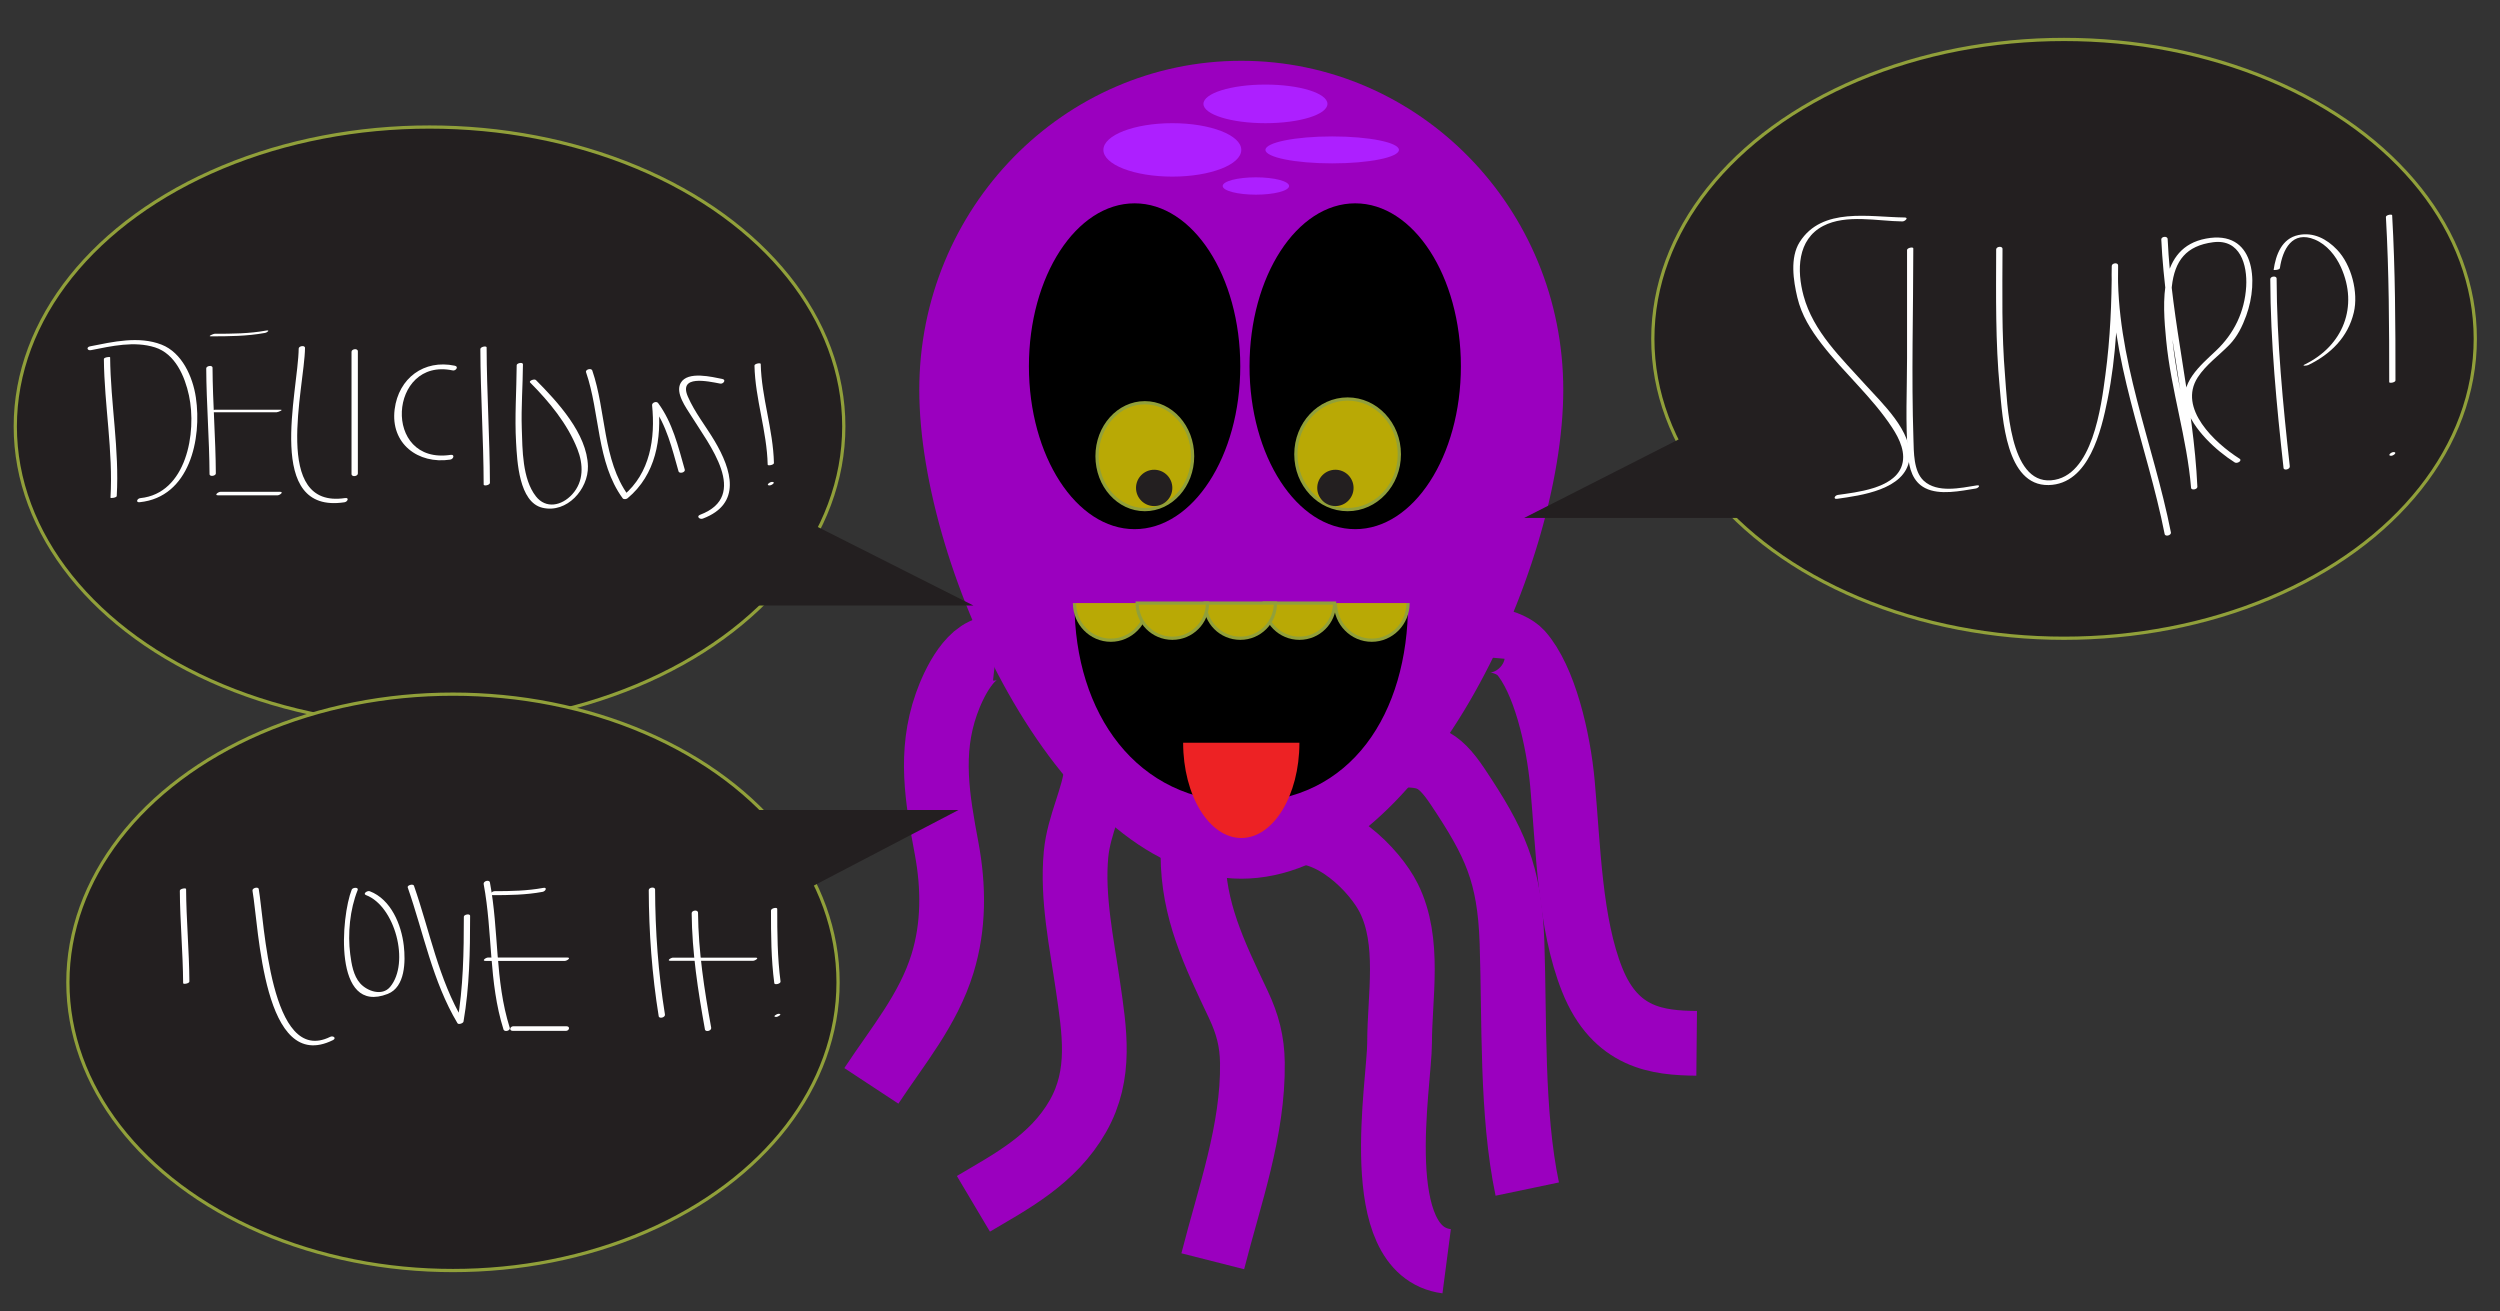 <?xml version="1.0" encoding="utf-8"?>
<!-- Generator: Adobe Illustrator 14.0.0, SVG Export Plug-In . SVG Version: 6.00 Build 43363)  -->
<!DOCTYPE svg PUBLIC "-//W3C//DTD SVG 1.1//EN" "http://www.w3.org/Graphics/SVG/1.1/DTD/svg11.dtd">
<svg version="1.1" id="Layer_1" xmlns="http://www.w3.org/2000/svg" xmlns:xlink="http://www.w3.org/1999/xlink" x="0px" y="0px"
	 width="772.449px" height="405.102px" viewBox="0 0 772.449 405.102" enable-background="new 0 0 772.449 405.102"
	 xml:space="preserve">
<rect x="0" y="0" width="772.449" height="405.102" fill="#333333" stroke="none"/>
<path fill="#9B00BF" d="M483.019,120.467c0,56.158-44.543,151.032-99.49,151.032s-99.49-94.874-99.49-151.032
	c0-56.158,44.543-101.683,99.49-101.683C438.476,18.785,483.019,64.31,483.019,120.467z"/>
<path d="M435.06,186.336c0,33.982-17.469,61.531-50.719,61.531c-33.25,0-52.343-27.548-52.343-61.531s19.093-61.531,52.343-61.531
	C417.591,124.805,435.06,152.354,435.06,186.336z"/>
<ellipse fill="#B9A905" stroke="#91A03A" cx="423.836" cy="186.335" rx="11.224" ry="11.472"/>
<ellipse fill="#B9A905" stroke="#91A03A" cx="343.222" cy="186.335" rx="11.224" ry="11.472"/>
<rect x="311.59" y="88.304" fill="#9B00BF" width="143.878" height="98.032"/>
<ellipse cx="350.566" cy="113.163" rx="32.653" ry="50.337"/>
<ellipse fill="#B9A905" stroke="#91A03A" cx="353.725" cy="140.947" rx="14.765" ry="16.508"/>
<circle fill="#231F20" cx="356.616" cy="150.754" r="5.612"/>
<ellipse cx="418.732" cy="113.163" rx="32.653" ry="50.337"/>
<ellipse fill="#B9A905" stroke="#91A03A" cx="416.383" cy="140.37" rx="15.988" ry="17.084"/>
<circle fill="#231F20" cx="412.612" cy="150.754" r="5.612"/>
<ellipse fill="#AD1FFF" cx="362.228" cy="46.316" rx="21.301" ry="8.254"/>
<ellipse fill="#AD1FFF" cx="388.043" cy="57.469" rx="10.258" ry="2.678"/>
<ellipse fill="#AD1FFF" cx="411.621" cy="46.316" rx="20.622" ry="4.163"/>
<ellipse fill="#AD1FFF" cx="390.998" cy="32.097" rx="19.156" ry="5.965"/>
<path fill="none" stroke="#9B00BF" stroke-width="20" d="M338.909,237.661c-0.886,8.938-5.581,17.075-6.439,26.338
	c-1.249,13.469,1.763,27.389,3.67,40.574c2.03,14.027,4.261,27.355-3.062,40.248c-7.727,13.604-20.905,20.346-32.318,27.131"/>
<path fill="none" stroke="#9B00BF" stroke-width="20" d="M398.153,257.076c13.471-1.86,26.758,12.043,30.937,20.383
	c6.753,13.479,3.352,30.482,3.352,44.707c0,12.703-9.682,64.365,14.547,67.537"/>
<path fill="none" stroke="#9B00BF" stroke-width="20" d="M454.918,202.684c0.707-8.209,12.04-4.322,14.923-1.094
	c7.331,8.208,11.671,26.688,12.93,40.559c1.822,20.086,2.253,43.262,9.194,60.622c7.223,18.064,20.334,19.479,32.266,19.597"/>
<path fill="none" stroke="#9B00BF" stroke-width="20" d="M307.965,200.328c-7.926-0.919-13.438,11.217-15.54,17.169
	c-5.335,15.115-2.799,29.314,0.062,44.643c2.227,11.93,2.276,24.025-1.26,35.533c-4.411,14.357-13.917,25.57-21.994,37.844"/>
<path fill="none" stroke="#9B00BF" stroke-width="20" d="M368.598,264.089c0.058,17.207,6.483,30.342,14.025,46.291
	c2.861,6.051,4.251,11.42,4.342,17.977c0.289,20.949-7.119,41.168-12.245,61.346"/>
<path fill="none" stroke="#9B00BF" stroke-width="20" d="M430.878,233.218c9.67,0.047,13.104,0.23,19.539,9.883
	c11.413,17.118,16.043,26.705,16.762,48.175c0.812,24.197-0.21,52.625,4.712,76.125"/>
<path fill="#ED2224" d="M383.528,258.926c-9.919,0-17.962-13.175-17.962-29.428h35.925
	C401.491,245.751,393.449,258.926,383.528,258.926z"/>
<path fill="#B9A905" stroke="#91A03A" d="M401.492,197.206c6.004,0,10.869-4.867,10.869-10.87h-21.739
	C390.622,192.339,395.488,197.206,401.492,197.206z"/>
<path fill="#B9A905" stroke="#91A03A" d="M383.22,197.206c6.004,0,10.87-4.866,10.87-10.87h-21.74
	C372.35,192.339,377.216,197.206,383.22,197.206z"/>
<path fill="#B9A905" stroke="#91A03A" d="M362.229,197.206c6.004,0,10.869-4.866,10.869-10.87h-21.739
	C351.358,192.339,356.225,197.206,362.229,197.206z"/>
<g>
	<g>
		<path fill="#FFFFFF" d="M-31.625,148.875c0.601,0,2.096-0.91,0.801-0.91C-31.424,147.965-32.919,148.875-31.625,148.875
			L-31.625,148.875z"/>
	</g>
</g>
<g>
	<g>
		<g>
			<path fill="#FFFFFF" d="M682.812,93.25c0.752,0,2.046-1.142,0.738-1.142C682.798,92.108,681.504,93.25,682.812,93.25
				L682.812,93.25z"/>
		</g>
	</g>
	<g>
		<g>
			<path fill="#FFFFFF" d="M682.793,94.201c0.662,0,2.077-1.005,0.775-1.005C682.907,93.196,681.492,94.201,682.793,94.201
				L682.793,94.201z"/>
		</g>
	</g>
	<ellipse fill="#231F20" stroke="#91A03A" cx="637.751" cy="104.697" rx="127.063" ry="92.509"/>
	<polygon fill="#231F20" points="582.161,160.026 470.936,160.026 526.548,131.761 582.161,103.496 	"/>
</g>
<g>
	<g>
		<path fill="#FFFFFF" d="M588.523,67.2c-10.883-0.116-25.525-3.329-32.449,7.57c-3.065,4.825-1.961,11.937-0.737,17.126
			c1.302,5.518,4.157,10.03,7.573,14.454c6.871,8.898,15.542,16.347,21.73,25.784c2.283,3.482,4.5,8.053,2.809,12.224
			c-2.673,6.593-13.74,7.73-19.58,8.561c-0.982,0.14-1.555,1.395-0.227,1.206c7.332-1.042,20.98-2.79,22.329-12.195
			c1.208-8.427-8.594-17.486-13.561-23.007c-7.493-8.328-16.138-16.416-19.143-27.545c-2.099-7.775-1.988-17.382,6.075-21.572
			c7.119-3.699,16.787-1.471,24.461-1.389C588.61,68.426,589.832,67.213,588.523,67.2L588.523,67.2z"/>
	</g>
</g>
<g>
	<g>
		<path fill="#FFFFFF" d="M589.239,77.251c0,11.151,0,22.303,0,33.455c0,9.926-0.555,20.023,0.297,29.922
			c0.352,4.084,1.416,8.202,5.304,10.184c4.489,2.288,10.974,0.878,15.628,0.133c0.878-0.141,1.634-1.181,0.291-0.966
			c-5.026,0.805-12.131,2.426-16.337-1.412c-3.218-2.937-3.074-8.929-3.206-12.868c-0.652-19.611-0.045-39.343-0.045-58.965
			C591.17,76.213,589.239,76.555,589.239,77.251L589.239,77.251z"/>
	</g>
</g>
<g>
	<g>
		<path fill="#FFFFFF" d="M616.775,77.06c-0.033,14.319-0.25,28.598,1.111,42.876c0.869,9.115,1.86,30.206,15.086,29.937
			c12.482-0.254,16.291-16.858,18.233-26.463c2.693-13.322,3.229-27.105,3.245-40.665c0-0.24,0-0.479,0-0.719
			c0-1.036-1.936-0.766-1.961,0.136c-0.805,28.451,10.914,55.333,16.341,82.844c0.183,0.925,2.117,0.424,1.932-0.518
			c-5.399-27.374-17.113-54.155-16.312-82.462c-0.653,0.045-1.308,0.09-1.961,0.136c0,11.25-0.467,22.508-1.966,33.666
			c-1.277,9.509-3.931,31.555-16.76,32.575c-13.01,1.035-13.543-23.97-14.238-32.238c-1.099-13.066-0.82-26.149-0.79-39.241
			C618.738,75.887,616.777,76.161,616.775,77.06L616.775,77.06z"/>
	</g>
</g>
<g>
	<g>
		<path fill="#FFFFFF" d="M667.793,73.992c1.182,25.73,8.003,50.802,9.184,76.531c0.649-0.107,1.299-0.213,1.948-0.32
			c-1.06-13.02-4.985-25.854-6.856-38.783c-1.092-7.538-1.854-15.264-1.02-22.865c0.879-8.012,4.447-12.625,12.754-13.709
			c8.377-1.094,10.614,7.008,10.224,13.669c-0.459,7.805-3.734,14.554-9.36,19.872c-4.836,4.571-11.473,10.03-9.184,17.488
			c2.07,6.745,9.206,13.328,15.004,17.007c0.771,0.489,2.432-0.557,1.477-1.164c-7.669-4.866-19.084-15.54-12.913-25.118
			c2.513-3.9,6.568-6.753,9.776-10.057c2.482-2.555,4.014-5.719,5.218-9.032c3.933-10.819,2.581-26.625-12.456-23.792
			c-14.757,2.781-13.407,19.773-12.282,31.441c1.479,15.345,6.439,30.24,7.688,45.562c0.071,0.875,1.986,0.517,1.948-0.32
			c-1.182-25.73-8.003-50.802-9.184-76.531C669.708,72.805,667.751,73.064,667.793,73.992L667.793,73.992z"/>
	</g>
</g>
<g>
	<g>
		<path fill="#FFFFFF" d="M701.47,86.245c0.065,19.525,1.948,38.964,4.095,58.353c0.101,0.911,2.037,0.432,1.932-0.518
			c-2.132-19.263-4.002-38.575-4.067-57.973C703.426,85.074,701.467,85.354,701.47,86.245L701.47,86.245z"/>
	</g>
</g>
<g>
	<g>
		<path fill="#FFFFFF" d="M704.436,82.855c0.841-5.769,3.834-11.75,10.807-8.831c3.706,1.552,6.449,4.971,8.062,8.54
			c5.474,12.12,0.667,24.295-11.197,30.051c-1.144,0.554,0.676,0.387,1.094,0.184c6.918-3.355,12.262-8.587,14.079-16.255
			c1.468-6.193-0.725-14.722-5.172-19.381c-3.181-3.332-7.288-5.509-11.946-4.538c-5.142,1.072-6.977,6.08-7.657,10.749
			C702.481,83.533,704.356,83.408,704.436,82.855L704.436,82.855z"/>
	</g>
</g>
<g>
	<g>
		<path fill="#FFFFFF" d="M737.198,67.047c0.965,16.993,1.02,34.005,1.021,51.021c0,0.442,1.932,0.125,1.932-0.518
			c0-17.015-0.056-34.027-1.021-51.021C739.103,66.059,737.162,66.42,737.198,67.047L737.198,67.047z"/>
	</g>
</g>
<g>
	<g>
		<path fill="#FFFFFF" d="M738.816,140.832c0.757,0,2.044-1.149,0.736-1.149C738.795,139.683,737.508,140.832,738.816,140.832
			L738.816,140.832z"/>
	</g>
</g>
<g>
	<g>
		<g>
			<path fill="#FFFFFF" d="M86.585,120.313c0.752,0,2.046-1.142,0.739-1.142C86.572,119.172,85.278,120.313,86.585,120.313
				L86.585,120.313z"/>
		</g>
	</g>
	<g>
		<g>
			<path fill="#FFFFFF" d="M86.567,121.265c0.662,0,2.078-1.005,0.775-1.005C86.681,120.26,85.265,121.265,86.567,121.265
				L86.567,121.265z"/>
		</g>
	</g>
	<ellipse fill="#231F20" stroke="#91A03A" cx="132.719" cy="131.76" rx="127.997" ry="92.509"/>
	<polygon fill="#231F20" points="188.718,187.089 300.76,187.089 244.739,158.825 188.718,130.559 	"/>
</g>
<g>
	<g>
		<path fill="#FFFFFF" d="M32.096,110.924c0.134,14.325,2.884,28.511,2.041,42.857c-0.014,0.229,1.9,0.021,1.932-0.518
			c0.844-14.346-1.906-28.532-2.041-42.857C34.025,110.137,32.091,110.409,32.096,110.924L32.096,110.924z"/>
	</g>
</g>
<g>
	<g>
		<path fill="#FFFFFF" d="M28.116,108.188c6.382-1.262,13.374-2.874,19.764-0.858c6.272,1.979,9.242,8.991,10.506,14.867
			c2.463,11.449-0.758,30.267-15.014,31.713c-1.021,0.104-1.539,1.398-0.212,1.264c15.427-1.565,19.276-19.569,17.354-32.409
			c-0.943-6.303-4.253-13.82-10.618-16.289c-7.035-2.729-14.968-0.865-22.093,0.543C26.595,107.259,26.936,108.422,28.116,108.188
			L28.116,108.188z"/>
	</g>
</g>
<g>
	<g>
		<path fill="#FFFFFF" d="M63.721,113.819c0.056,10.894,0.964,21.759,1.021,32.653c0.005,0.94,1.951,0.589,1.947-0.185
			c-0.056-10.894-0.964-21.759-1.021-32.653C65.663,112.694,63.717,113.045,63.721,113.819L63.721,113.819z"/>
	</g>
</g>
<g>
	<g>
		<path fill="#FFFFFF" d="M65.09,103.922c5.612-0.001,11.237-0.034,16.773-1.055c0.772-0.143,1.71-0.979,0.355-0.729
			c-5.241,0.967-10.567,0.983-15.879,0.985C65.929,103.123,64.136,103.923,65.09,103.922L65.09,103.922z"/>
	</g>
</g>
<g>
	<g>
		<path fill="#FFFFFF" d="M65.085,127.375c6.803,0,13.605,0,20.408,0c0.391,0,2.196-0.767,1.259-0.767c-6.803,0-13.605,0-20.408,0
			C65.954,126.609,64.148,127.375,65.085,127.375L65.085,127.375z"/>
	</g>
</g>
<g>
	<g>
		<path fill="#FFFFFF" d="M67.378,153.046c6.123,0,12.245,0,18.368,0c0.716,0,2.06-1.087,0.754-1.087c-6.123,0-12.245,0-18.368,0
			C67.416,151.959,66.073,153.046,67.378,153.046L67.378,153.046z"/>
	</g>
</g>
<g>
	<g>
		<path fill="#FFFFFF" d="M92.291,107.693c-0.137,13.287-10.623,51.241,14.139,47.501c1.017-0.153,1.52-1.503,0.201-1.304
			c-22.778,3.44-12.518-34.171-12.391-46.375C94.25,106.563,92.299,106.9,92.291,107.693L92.291,107.693z"/>
	</g>
</g>
<g>
	<g>
		<path fill="#FFFFFF" d="M108.612,108.693c0,12.585,0,25.17,0,37.755c0,1.036,1.96,0.759,1.96-0.137c0-12.585,0-25.17,0-37.755
			C110.572,107.521,108.612,107.797,108.612,108.693L108.612,108.693z"/>
	</g>
</g>
<g>
	<g>
		<path fill="#FFFFFF" d="M140.533,113c-9.529-2.016-17.373,3.858-18.594,13.456c-1.352,10.625,7.252,17.047,17.167,15.556
			c1.078-0.162,1.464-1.664,0.157-1.468c-21.3,3.204-19.162-30.275,0.614-26.091C140.857,114.66,141.813,113.271,140.533,113
			L140.533,113z"/>
	</g>
</g>
<g>
	<g>
		<path fill="#FFFFFF" d="M148.422,107.863c0.044,13.953,0.973,27.884,1.021,41.836c0.002,0.583,1.934,0.22,1.932-0.518
			c-0.047-13.953-0.977-27.883-1.021-41.836C150.352,106.763,148.42,107.126,148.422,107.863L148.422,107.863z"/>
	</g>
</g>
<g>
	<g>
		<path fill="#FFFFFF" d="M159.647,112.827c-0.052,8.001-0.652,15.944-0.186,23.952c0.329,5.648,0.865,18.389,8.143,20.111
			c7.573,1.792,14.215-5.752,14.054-12.822c-0.229-10.055-9.417-19.939-16.066-26.637c-0.479-0.483-2.309,0.238-1.794,0.757
			c5.902,5.945,11.507,12.706,14.607,20.566c1.874,4.751,2,10.02-1.598,13.974c-3.269,3.592-8.153,4.575-11.244,0.606
			c-4.189-5.38-4.13-14.43-4.342-20.874c-0.218-6.638,0.314-13.243,0.358-19.874C161.584,111.777,159.651,112.192,159.647,112.827
			L159.647,112.827z"/>
	</g>
</g>
<g>
	<g>
		<path fill="#FFFFFF" d="M181.075,115.006c4.341,12.591,3.209,27.826,11.306,38.939c0.324,0.444,1.156,0.315,1.523,0.009
			c8.773-7.309,10.594-18.395,9.511-29.262c-0.617,0.227-1.234,0.455-1.851,0.682c4.39,5.922,6.104,13.266,8.083,20.244
			c0.25,0.881,2.18,0.359,1.932-0.518c-2.014-7.102-3.777-14.545-8.245-20.572c-0.493-0.665-1.933-0.142-1.851,0.682
			c1.016,10.192-0.564,20.972-8.856,27.88c0.508,0.003,1.016,0.006,1.523,0.009c-7.995-10.975-6.852-26.165-11.144-38.611
			C182.707,113.617,180.781,114.154,181.075,115.006L181.075,115.006z"/>
	</g>
</g>
<g>
	<g>
		<path fill="#FFFFFF" d="M223.188,117.09c-3.093-0.596-10.717-2.559-12.864,1.227c-1.763,3.108,1.7,7.689,3.244,10.177
			c5.451,8.785,18.237,24.713,2.735,30.563c-1.238,0.467-0.145,1.557,0.865,1.176c12.08-4.559,8.934-15.059,3.61-24.018
			c-2.704-4.55-6.143-8.812-8.25-13.689c-2.921-6.76,6.124-4.745,10-3.999C223.5,118.714,224.475,117.338,223.188,117.09
			L223.188,117.09z"/>
	</g>
</g>
<g>
	<g>
		<path fill="#FFFFFF" d="M233.116,112.965c0.234,10.36,3.847,20.252,4.082,30.612c0.01,0.431,1.946,0.103,1.932-0.518
			c-0.234-10.36-3.847-20.252-4.082-30.612C235.038,112.017,233.102,112.345,233.116,112.965L233.116,112.965z"/>
	</g>
</g>
<g>
	<g>
		<path fill="#FFFFFF" d="M237.787,149.986c0.718,0,2.059-1.09,0.753-1.09C237.822,148.896,236.481,149.986,237.787,149.986
			L237.787,149.986z"/>
	</g>
</g>
<g>
	<g>
		<g>
			<path fill="#FFFFFF" d="M97.047,315.662c0.752,0,2.046-1.141,0.739-1.141C97.034,314.521,95.74,315.662,97.047,315.662
				L97.047,315.662z"/>
		</g>
	</g>
	<g>
		<g>
			<path fill="#FFFFFF" d="M97.029,314.613c0.662,0,2.078-1.005,0.775-1.005C97.142,313.608,95.727,314.613,97.029,314.613
				L97.029,314.613z"/>
		</g>
	</g>
	<ellipse fill="#231F20" stroke="#91A03A" cx="139.959" cy="303.524" rx="118.987" ry="89.044"/>
	<polygon fill="#231F20" points="192.017,250.267 296.172,250.267 244.094,277.474 192.017,304.68 	"/>
</g>
<g>
	<g>
		<path fill="#FFFFFF" d="M55.565,275.21c0.057,9.535,0.957,19.037,1.021,28.571c0.003,0.431,1.936,0.112,1.932-0.518
			c-0.063-9.534-0.963-19.036-1.021-28.571C57.494,274.262,55.561,274.58,55.565,275.21L55.565,275.21z"/>
	</g>
</g>
<g>
	<g>
		<path fill="#FFFFFF" d="M78.014,275.21c2.004,11.457,3.267,56.834,24.847,46.17c1.19-0.588,0.115-1.485-0.824-1.021
			c-18.624,9.203-20.351-35.72-22.091-45.666C79.803,273.875,77.865,274.36,78.014,275.21L78.014,275.21z"/>
	</g>
</g>
<g>
	<g>
		<path fill="#FFFFFF" d="M108.678,274.876c-3.26,8.116-5.883,38.843,11.112,32.229c5.472-2.129,5.519-10.132,4.981-14.869
			c-0.74-6.53-3.958-14.367-10.527-16.867c-0.734-0.279-2.264,0.776-1.142,1.203c8.938,3.401,13.602,20.906,7.454,28.338
			c-2.479,2.996-7.112,1.344-9.272-1.075c-2.103-2.354-2.683-5.989-3.071-8.996c-0.82-6.353-0.108-13.838,2.292-19.813
			C110.9,274.047,108.963,274.167,108.678,274.876L108.678,274.876z"/>
	</g>
</g>
<g>
	<g>
		<path fill="#FFFFFF" d="M125.973,274.19c4.932,14.133,7.63,28.952,15.376,41.961c0.314,0.526,1.771,0.037,1.863-0.499
			c1.859-10.812,2.039-21.711,2.041-32.652c0-0.835-1.935-0.428-1.935,0.23c-0.002,10.942-0.182,21.842-2.041,32.652
			c0.621-0.166,1.242-0.332,1.863-0.499c-7.69-12.914-10.34-27.682-15.236-41.711C127.659,272.968,125.741,273.524,125.973,274.19
			L125.973,274.19z"/>
	</g>
</g>
<g>
	<g>
		<path fill="#FFFFFF" d="M149.443,273.169c2.8,14.927,1.504,30.281,6.122,44.897c0.295,0.935,2.224,0.407,1.932-0.518
			c-4.614-14.604-3.324-29.979-6.122-44.897C151.197,271.704,149.262,272.205,149.443,273.169L149.443,273.169z"/>
	</g>
</g>
<g>
	<g>
		<path fill="#FFFFFF" d="M152.092,276.589c5.218-0.002,10.405-0.072,15.552-1.024c0.971-0.179,1.54-1.471,0.222-1.227
			c-4.988,0.922-10.001,1.013-15.06,1.015C151.991,275.353,150.785,276.59,152.092,276.589L152.092,276.589z"/>
	</g>
</g>
<g>
	<g>
		<path fill="#FFFFFF" d="M150.026,296.901c8.163,0,16.326,0,24.49,0c0.687,0,2.07-1.043,0.766-1.043c-8.163,0-16.326,0-24.49,0
			C150.105,295.858,148.722,296.901,150.026,296.901L150.026,296.901z"/>
	</g>
</g>
<g>
	<g>
		<path fill="#FFFFFF" d="M158.489,318.527c5.442,0,10.884,0,16.327,0c1.113,0,1.475-1.438,0.165-1.438c-5.442,0-10.884,0-16.327,0
			C157.542,317.089,157.179,318.527,158.489,318.527L158.489,318.527z"/>
	</g>
</g>
<g>
	<g>
		<path fill="#FFFFFF" d="M200.451,275.027c0.049,13.04,0.991,26.082,3.074,38.959c0.144,0.89,2.081,0.401,1.932-0.518
			c-2.063-12.758-3-25.672-3.049-38.592C202.403,273.866,200.447,274.165,200.451,275.027L200.451,275.027z"/>
	</g>
</g>
<g>
	<g>
		<path fill="#FFFFFF" d="M207.159,296.867c8.503,0,17.007,0,25.51,0c0.642,0,2.084-0.975,0.784-0.975c-8.503,0-17.007,0-25.51,0
			C207.301,295.892,205.859,296.867,207.159,296.867L207.159,296.867z"/>
	</g>
</g>
<g>
	<g>
		<path fill="#FFFFFF" d="M213.713,282.159c0.102,12.076,1.959,24.048,4.097,35.908c0.169,0.941,2.105,0.442,1.932-0.518
			c-2.114-11.732-3.965-23.573-4.066-35.52C215.667,280.978,213.706,281.243,213.713,282.159L213.713,282.159z"/>
	</g>
</g>
<g>
	<g>
		<path fill="#FFFFFF" d="M238.218,281.333c0.001,7.501,0.04,15.001,1.021,22.449c0.083,0.633,2.025,0.193,1.932-0.518
			c-0.98-7.448-1.019-14.948-1.021-22.449C240.15,280.233,238.218,280.594,238.218,281.333L238.218,281.333z"/>
	</g>
</g>
<g>
	<g>
		<path fill="#FFFFFF" d="M239.812,314.211c0.639,0,2.085-0.969,0.785-0.969C239.958,313.243,238.512,314.211,239.812,314.211
			L239.812,314.211z"/>
	</g>
</g>
</svg>
